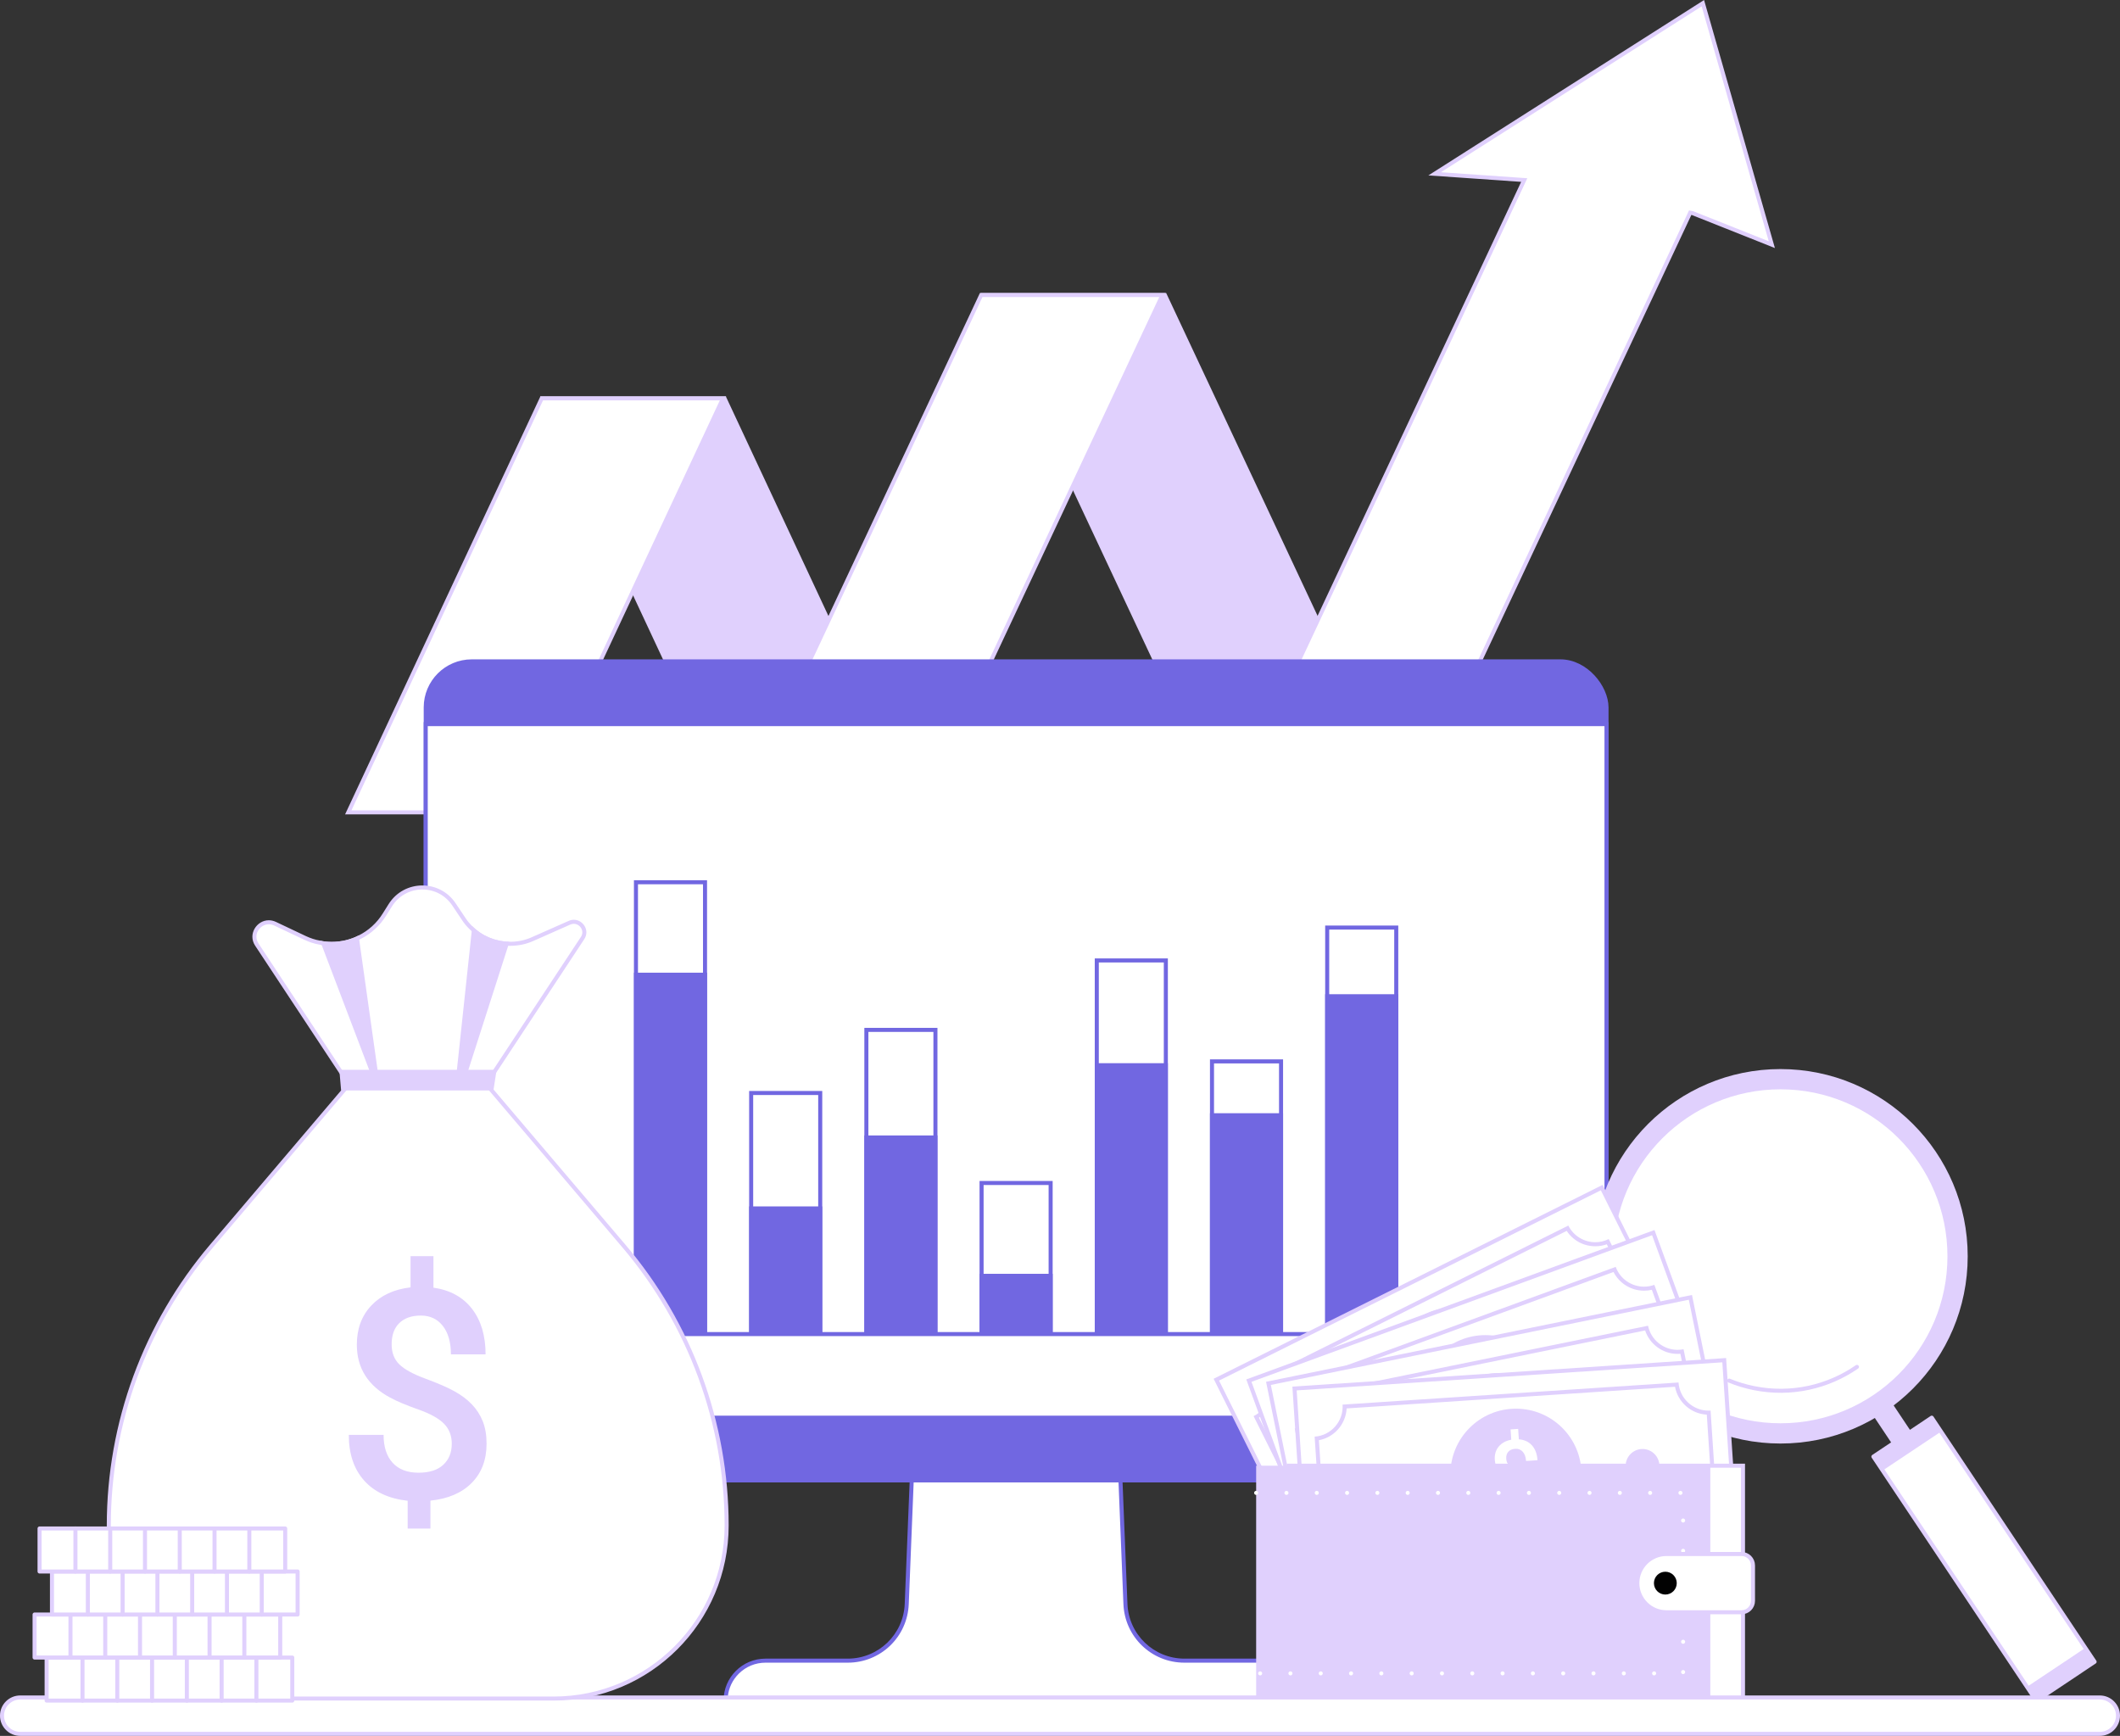 <svg xmlns="http://www.w3.org/2000/svg" id="Layer_1" viewBox="275.36 370.45 1049.27 859.08"><rect x="275.36" y="370.45" width="1049.27" height="859.08" fill="#333333" stroke="none"/><defs><style>.cls-1{fill:#020202;}.cls-2,.cls-3,.cls-4,.cls-5{fill:#fff;}.cls-6{fill:#e0d0fd;}.cls-7{fill:#7167e1;}.cls-3{stroke:#7167e1;}.cls-3,.cls-4{stroke-miterlimit:10;}.cls-3,.cls-4,.cls-5,.cls-8,.cls-9{stroke-width:2.00px;}.cls-4,.cls-5,.cls-8{stroke:#e0d0fd;}.cls-5,.cls-8,.cls-9{stroke-linecap:round;stroke-linejoin:round;}.cls-8,.cls-9{fill:none;}.cls-9{stroke:#fff;stroke-dasharray:0 15;}</style></defs><g id="arrow"><polygon class="cls-6" points="881.64 773.49 973.57 773.49 852.55 515.47 760.63 515.47 881.64 773.49"/><polygon class="cls-6" points="639.35 773.49 731.27 773.49 634.6 566.62 542.67 566.62 639.35 773.49"/><polygon class="cls-2" points="447.74 772.49 543.48 567.62 633.2 567.62 537.46 772.49 447.74 772.49"/><path class="cls-6" d="m631.62,568.62l-94.8,202.86h-87.51l94.8-202.86h87.51m3.14-2h-91.93l-96.67,206.86h91.92l96.67-206.86h0Z"/><polygon class="cls-2" points="640.9 772.49 760.98 516.47 850.69 516.47 730.62 772.49 640.9 772.49"/><path class="cls-6" d="m849.12,517.47l-119.14,254.02h-87.51l119.14-254.02h87.51m3.15-2h-91.92l-121.01,258.02h91.93l121.01-258.02h0Z"/><polygon class="cls-2" points="882.96 772.49 1029.76 459.56 985.41 456.47 1118.18 372.02 1152.31 491.54 1113.15 475.96 1111.89 475.72 972.67 772.49 882.96 772.49"/><path class="cls-6" d="m1117.58,373.59l33.21,116.27-37.18-14.79-.17-.07-.18-.04-.4-.08-1.53-.3-.66,1.41-138.62,295.49h-87.51l145.51-310.18,1.24-2.64-2.91-.2-39.86-2.77,129.07-82.1m1.19-3.13l-136.46,86.8,45.92,3.19-146.85,313.03h91.92l139.16-296.64.4.08,40.96,16.29-35.06-122.76h0Z"/></g><path class="cls-2" d="m634.51,1211.06c.24-4.9,2.27-9.48,5.76-12.97,3.72-3.73,8.68-5.79,13.96-5.79h40.73c15.73,0,28.54-12.31,29.18-28.02l9.1-225.79c.52-12.98,11.11-23.15,24.1-23.15h41.85c12.98,0,23.57,10.17,24.1,23.15l9.09,225.78c.63,15.71,13.45,28.03,29.18,28.03h40.74c10.56,0,19.2,8.33,19.73,18.76h-287.52Z"/><path class="cls-7" d="m799.2,916.34c12.45,0,22.59,9.75,23.1,22.19l9.09,225.78c.65,16.25,13.91,28.99,30.18,28.99h40.74c9.66,0,17.64,7.35,18.64,16.76h-285.36c.45-4.26,2.32-8.2,5.39-11.27,3.53-3.54,8.24-5.49,13.25-5.49h40.73c16.27,0,29.52-12.73,30.18-28.98l9.1-225.79c.5-12.44,10.65-22.19,23.1-22.19h41.85m0-2h-41.85c-13.48,0-24.56,10.64-25.1,24.11l-9.1,225.79c-.61,15.12-13.04,27.06-28.18,27.06h-40.73c-5.73,0-10.92,2.32-14.67,6.08-3.76,3.76-6.08,8.95-6.08,14.68h289.57c0-11.46-9.29-20.76-20.75-20.76h-40.74c-15.13,0-27.57-11.94-28.18-27.07l-9.09-225.78c-.55-13.47-11.62-24.11-25.1-24.11h0Z"/><rect class="cls-7" x="485.07" y="696.76" width="586.41" height="407.35" rx="23.79" ry="23.79"/><rect class="cls-2" x="486.07" y="728.81" width="584.41" height="343.25"/><path class="cls-7" d="m1069.48,729.81v341.25H487.07v-341.25h582.41m2-2H485.07v345.25h586.41v-345.25h0Z"/><line class="cls-3" x1="567.09" y1="1030.68" x2="989.46" y2="1030.68"/><rect class="cls-2" x="590.13" y="807.07" width="34.18" height="222.61"/><path class="cls-7" d="m623.3,808.07v220.61h-32.18v-220.61h32.18m2-2h-36.18v224.61h36.18v-224.61h0Z"/><rect class="cls-7" x="589.13" y="851.83" width="36.18" height="178.84"/><rect class="cls-2" x="647.15" y="911.37" width="34.18" height="118.31"/><path class="cls-7" d="m680.32,912.37v116.31h-32.18v-116.31h32.18m2-2h-36.18v120.31h36.18v-120.31h0Z"/><rect class="cls-7" x="646.15" y="967.5" width="36.18" height="63.17"/><rect class="cls-2" x="704.17" y="880.13" width="34.18" height="149.54"/><path class="cls-7" d="m737.34,881.14v147.54h-32.18v-147.54h32.18m2-2h-36.18v151.54h36.18v-151.54h0Z"/><rect class="cls-7" x="703.16" y="932.38" width="36.18" height="98.3"/><rect class="cls-2" x="761.18" y="955.91" width="34.18" height="73.77"/><path class="cls-7" d="m794.36,956.91v71.77h-32.18v-71.77h32.18m2-2h-36.18v75.77h36.18v-75.77h0Z"/><rect class="cls-7" x="760.18" y="1000.86" width="36.18" height="29.82"/><rect class="cls-2" x="818.2" y="845.77" width="34.18" height="183.91"/><path class="cls-7" d="m851.38,846.77v181.91h-32.18v-181.91h32.18m2-2h-36.18v185.91h36.18v-185.91h0Z"/><rect class="cls-7" x="817.2" y="896.62" width="36.18" height="134.06"/><rect class="cls-2" x="875.22" y="895.73" width="34.18" height="133.94"/><path class="cls-7" d="m908.4,896.73v131.94h-32.18v-131.94h32.18m2-2h-36.18v135.94h36.18v-135.94h0Z"/><rect class="cls-7" x="874.22" y="921.38" width="36.18" height="109.3"/><rect class="cls-2" x="932.24" y="829.5" width="34.18" height="200.18"/><path class="cls-7" d="m965.42,830.5v198.18h-32.18v-198.18h32.18m2-2h-36.18v202.18h36.18v-202.18h0Z"/><rect class="cls-7" x="931.24" y="862.48" width="36.18" height="168.2"/><g id="magnificant_glass_loop"><circle class="cls-6" cx="1156.59" cy="992.19" r="92.66"/><circle class="cls-2" cx="1156.59" cy="992.19" r="82.64"/><rect class="cls-6" x="1243.71" y="1054.72" width="11.2" height="152.57" transform="translate(-417.65 883.6) rotate(-33.71)"/><rect class="cls-5" x="1239.97" y="1069.4" width="34.73" height="145.23" transform="translate(-422.41 889.91) rotate(-33.71)"/><rect class="cls-6" x="1201.97" y="1080.92" width="34.73" height="8.27" transform="translate(-397.18 859.24) rotate(-33.71)"/><rect class="cls-6" x="1277.98" y="1194.84" width="34.73" height="8.27" transform="translate(-447.63 920.59) rotate(-33.71)"/><path class="cls-8" d="m1194.44,1046.92c-14.31,9.9-32.46,14.2-50.87,10.53-4.31-.86-8.45-2.12-12.37-3.73"/></g><g id="dolar_money_wallet"><rect class="cls-4" x="888.3" y="1000.43" width="213.13" height="99" transform="translate(-363.9 554.07) rotate(-26.49)"/><path class="cls-2" d="m938.56,1121.6c-2.85-4.93-8.02-7.96-13.74-7.96-2.13,0-4.19.42-6.15,1.25l-21.54-43.21c3.35-1.94,5.84-4.99,7.07-8.71,1.23-3.71,1.06-7.65-.45-11.22l147.4-73.47c2.84,4.91,8.04,7.93,13.8,7.93h0c2.13,0,4.2-.42,6.15-1.25l21.54,43.21c-3.36,1.94-5.86,4.99-7.11,8.7-1.25,3.71-1.09,7.67.43,11.25l-147.4,73.47Z"/><path class="cls-6" d="m1050.78,979.6c3.1,4.75,8.37,7.62,14.17,7.62,1.95,0,3.85-.33,5.67-.98l20.72,41.57c-3.16,2.07-5.53,5.11-6.75,8.75-1.23,3.65-1.18,7.52.11,11.09l-145.76,72.65c-3.11-4.77-8.35-7.65-14.11-7.65-1.95,0-3.85.33-5.67.99l-20.72-41.57c3.16-2.07,5.51-5.12,6.72-8.76,1.21-3.64,1.15-7.49-.13-11.04l145.76-72.66m.79-2.63l-149.13,74.34c3.66,7.35.71,16.3-6.64,19.96l22.4,44.94c2.13-1.06,4.39-1.57,6.62-1.57,5.45,0,10.7,3.03,13.32,8.28l149.13-74.34c-3.69-7.4-.66-16.33,6.69-19.99l-22.4-44.94c-2.13,1.06-4.39,1.56-6.62,1.56-5.48,0-10.77-3.03-13.37-8.25h0Z"/><circle class="cls-6" cx="938.7" cy="1077.94" r="8.36"/><circle class="cls-6" cx="1051.08" cy="1021.93" r="8.36"/><circle class="cls-6" cx="994.89" cy="1049.94" r="32.44"/><path class="cls-2" d="m1003.65,1055.01c-.59-1.19-1.46-1.99-2.61-2.39-1.14-.4-2.75-.47-4.83-.21-2.07.25-3.73.36-4.98.32-4.13-.12-7.06-1.9-8.77-5.33-1.16-2.32-1.4-4.59-.74-6.79.67-2.2,2.14-4.05,4.43-5.54l-2.28-4.58,3.36-1.67,2.3,4.62c2.61-.86,5.01-.77,7.19.28,2.18,1.05,3.96,2.95,5.33,5.69l-5.08,2.53c-.88-1.76-1.97-2.96-3.26-3.58-1.3-.62-2.63-.59-3.98.08-1.35.67-2.21,1.56-2.61,2.66-.39,1.11-.25,2.34.43,3.69.61,1.22,1.47,2.01,2.58,2.37,1.12.36,2.73.43,4.85.19,2.12-.24,3.83-.33,5.13-.28,1.3.05,2.48.26,3.54.63,1.06.37,2.01.93,2.86,1.68.85.75,1.58,1.75,2.21,3.01,1.18,2.37,1.41,4.64.69,6.84-.71,2.19-2.3,4.07-4.76,5.63l2.04,4.09-3.34,1.66-2.03-4.07c-2.93,1.07-5.55,1.14-7.88.21-2.33-.94-4.18-2.79-5.56-5.56l5.1-2.54c.88,1.76,2,2.91,3.38,3.43,1.37.52,2.87.38,4.49-.43,1.6-.8,2.62-1.79,3.07-2.97.45-1.19.36-2.41-.28-3.69Z"/><rect class="cls-4" x="903.98" y="1014.12" width="213.13" height="99" transform="translate(-303.95 412.02) rotate(-20.1)"/><path class="cls-2" d="m946.61,1128.58c-2.52-5.74-8.23-9.54-14.52-9.54-1.52,0-3.03.22-4.5.66l-16.59-45.34c3.54-1.55,6.36-4.31,8-7.87,1.63-3.54,1.91-7.48.8-11.2l154.67-56.59c2.52,5.73,8.26,9.51,14.59,9.51h0c1.52,0,3.03-.22,4.49-.65l16.59,45.34c-7.32,3.21-11.13,11.42-8.86,19.08l-154.67,56.59Z"/><path class="cls-6" d="m1073.95,999.95c2.85,5.61,8.69,9.26,15.1,9.26,1.31,0,2.6-.15,3.87-.45l15.96,43.62c-3.38,1.7-6.06,4.47-7.68,7.94-1.62,3.49-2.01,7.34-1.12,11.03l-152.95,55.97c-2.85-5.62-8.67-9.28-15.03-9.28-1.31,0-2.61.15-3.88.45l-15.96-43.62c6.91-3.51,10.55-11.38,8.75-18.95l152.95-55.97m1.08-2.52l-156.49,57.26c2.82,7.71-1.11,16.28-8.82,19.1l17.26,47.16c1.69-.62,3.41-.91,5.11-.91,6.05,0,11.73,3.74,13.95,9.81l156.49-57.26c-2.84-7.77,1.17-16.3,8.88-19.12l-17.26-47.16c-1.68.62-3.4.91-5.1.91-6.08,0-11.82-3.75-14.02-9.78h0Z"/><circle class="cls-6" cx="951.6" cy="1085.2" r="8.36"/><circle class="cls-6" cx="1069.52" cy="1042.05" r="8.36"/><circle class="cls-6" cx="1010.56" cy="1063.63" r="32.44"/><path class="cls-2" d="m1018.71,1069.64c-.46-1.25-1.23-2.14-2.32-2.66-1.09-.52-2.68-.77-4.77-.75-2.09.02-3.75-.06-4.98-.24-4.1-.58-6.8-2.68-8.12-6.27-.89-2.44-.88-4.72.02-6.83.91-2.12,2.58-3.78,5.01-5.01l-1.76-4.8,3.52-1.29,1.77,4.85c2.69-.57,5.06-.21,7.12,1.08,2.05,1.29,3.61,3.37,4.66,6.25l-5.33,1.95c-.68-1.85-1.63-3.16-2.85-3.92-1.22-.76-2.54-.88-3.97-.36-1.41.52-2.37,1.3-2.89,2.36-.51,1.05-.51,2.29.01,3.72.47,1.28,1.24,2.16,2.3,2.64,1.07.48,2.67.73,4.8.73,2.13,0,3.84.1,5.13.3,1.29.2,2.44.54,3.45,1.02,1.01.49,1.9,1.15,2.65,1.99.76.84,1.38,1.92,1.86,3.24.91,2.48.89,4.77-.07,6.87-.95,2.1-2.74,3.79-5.36,5.06l1.57,4.3-3.5,1.28-1.56-4.28c-3.03.74-5.65.52-7.86-.67-2.21-1.19-3.85-3.24-4.91-6.15l5.35-1.96c.68,1.85,1.67,3.11,2.97,3.79,1.3.67,2.81.7,4.51.07s2.8-1.48,3.38-2.61c.58-1.13.62-2.36.14-3.7Z"/><rect class="cls-4" x="910.84" y="1032.88" width="213.13" height="99" transform="translate(-195.6 224.9) rotate(-11.52)"/><path class="cls-2" d="m944.49,1137.06c-1.86-6.88-8.13-11.77-15.28-11.77-.73,0-1.47.05-2.2.15l-9.64-47.31c3.73-1,6.93-3.32,9.08-6.58,2.14-3.26,3.01-7.12,2.47-10.95l161.38-32.88c1.86,6.87,8.17,11.76,15.36,11.76.73,0,1.46-.05,2.19-.15l9.64,47.31c-7.72,2.08-12.71,9.63-11.61,17.55l-161.38,32.88Z"/><path class="cls-6" d="m1089.6,1028.89c2.26,6.83,8.73,11.6,16.05,11.6.46,0,.93-.02,1.39-.06l9.27,45.52c-7.39,2.44-12.19,9.69-11.54,17.44l-159.59,32.52c-2.26-6.83-8.69-11.61-15.98-11.61-.47,0-.94.02-1.4.06l-9.27-45.52c7.36-2.44,12.13-9.68,11.48-17.43l159.59-32.52m1.44-2.34l-163.28,33.27c1.64,8.05-3.52,15.93-11.57,17.57l10.03,49.21c1-.2,2-.3,2.99-.3,6.91,0,13.09,4.85,14.53,11.95l163.28-33.27c-1.65-8.11,3.58-15.94,11.63-17.58l-10.03-49.21c-1,.2-1.99.3-2.97.3-6.93,0-13.17-4.88-14.61-11.93h0Z"/><circle class="cls-6" cx="955.91" cy="1094.92" r="8.36"/><circle class="cls-6" cx="1078.94" cy="1069.85" r="8.36"/><circle class="cls-6" cx="1017.42" cy="1082.39" r="32.44"/><path class="cls-2" d="m1024.58,1089.55c-.27-1.3-.9-2.3-1.9-2.98-1-.68-2.54-1.17-4.61-1.45-2.07-.29-3.7-.62-4.89-.98-3.96-1.19-6.33-3.66-7.09-7.42-.52-2.54-.17-4.79,1.04-6.75,1.21-1.96,3.12-3.36,5.71-4.2l-1.02-5.01,3.68-.75,1.03,5.06c2.75-.16,5.04.55,6.88,2.13,1.84,1.58,3.06,3.87,3.67,6.88l-5.56,1.13c-.39-1.93-1.14-3.36-2.23-4.3-1.09-.93-2.38-1.25-3.87-.95s-2.54.93-3.21,1.9c-.66.97-.84,2.19-.54,3.68.27,1.33.9,2.32,1.88,2.96.98.64,2.53,1.12,4.64,1.44,2.11.32,3.78.67,5.03,1.06,1.25.39,2.33.9,3.26,1.53.93.63,1.7,1.42,2.32,2.36.62.94,1.08,2.1,1.36,3.48.53,2.59.16,4.85-1.1,6.78-1.26,1.93-3.28,3.33-6.05,4.2l.91,4.48-3.65.74-.91-4.46c-3.1.28-5.66-.33-7.67-1.84-2.01-1.51-3.32-3.78-3.94-6.81l5.59-1.14c.39,1.93,1.18,3.33,2.37,4.19,1.19.86,2.67,1.11,4.45.74,1.75-.36,2.99-1.05,3.73-2.08.74-1.03.97-2.24.69-3.63Z"/><rect class="cls-4" x="919.08" y="1050.53" width="213.13" height="99" transform="translate(-70.09 69.79) rotate(-3.77)"/><path class="cls-2" d="m946.02,1144.39c-1.01-7.85-7.72-13.87-15.7-13.87h-.06l-3.17-48.18c7.89-1.02,13.83-7.83,13.8-15.82l164.34-10.83c1.01,7.85,7.76,13.87,15.77,13.87h.05l3.17,48.18c-3.85.49-7.34,2.34-9.91,5.27-2.59,2.94-3.97,6.65-3.95,10.55l-164.34,10.83Z"/><path class="cls-6" d="m1104.39,1056.76c1.42,7.6,7.92,13.38,15.73,13.79l3.05,46.35c-7.65,1.42-13.38,7.96-13.79,15.73l-162.52,10.71c-1.41-7.6-7.89-13.38-15.67-13.79l-3.05-46.35c7.62-1.42,13.32-7.96,13.72-15.73l162.52-10.71m1.75-2.12l-166.27,10.95c.54,8.19-5.64,15.31-13.83,15.85l3.3,50.11c.33-.02.67-.03.99-.03,7.76,0,14.28,6.01,14.8,13.93l166.27-10.95c-.54-8.26,5.7-15.31,13.9-15.85l-3.3-50.11c-.33.02-.66.03-.99.03-7.77,0-14.35-6.07-14.87-13.93h0Z"/><circle class="cls-6" cx="963.02" cy="1104.17" r="8.36"/><circle class="cls-6" cx="1088.31" cy="1095.92" r="8.36"/><circle class="cls-6" cx="1025.66" cy="1100.04" r="32.44"/><path class="cls-2" d="m1031.79,1108.11c-.09-1.33-.58-2.4-1.48-3.21-.9-.81-2.36-1.5-4.37-2.06-2.01-.57-3.58-1.11-4.72-1.63-3.77-1.71-5.77-4.48-6.03-8.3-.17-2.59.48-4.77,1.94-6.55,1.47-1.77,3.54-2.91,6.22-3.4l-.34-5.1,3.74-.25.34,5.15c2.74.21,4.92,1.22,6.53,3.04,1.61,1.81,2.51,4.25,2.71,7.31l-5.67.37c-.13-1.97-.67-3.49-1.63-4.56-.96-1.07-2.19-1.56-3.71-1.46-1.5.1-2.64.58-3.43,1.45-.79.87-1.13,2.06-1.03,3.57.09,1.36.58,2.42,1.47,3.18.89.77,2.36,1.45,4.4,2.05,2.05.6,3.66,1.18,4.84,1.73,1.18.55,2.19,1.2,3.02,1.95.83.75,1.5,1.64,1.98,2.66.49,1.02.78,2.23.87,3.63.17,2.64-.49,4.83-2,6.57-1.51,1.75-3.69,2.86-6.56,3.35l.3,4.56-3.72.25-.3-4.54c-3.11-.14-5.56-1.09-7.35-2.85-1.79-1.76-2.78-4.19-2.98-7.28l5.69-.37c.13,1.97.73,3.46,1.79,4.47s2.5,1.46,4.31,1.34c1.78-.12,3.11-.63,3.98-1.56.87-.92,1.26-2.09,1.17-3.51Z"/><rect class="cls-4" x="913.25" y="1095.82" width="224.78" height="116.24"/><rect class="cls-6" x="897.08" y="1095.82" width="224.78" height="116.24"/><polyline class="cls-9" points="897.08 1109.27 1108.4 1109.27 1108.4 1198.6 897.08 1198.6"/><path class="cls-4" d="m1100.16,1139.52h37.15c3.13,0,5.67,2.54,5.67,5.67v17.5c0,3.13-2.54,5.67-5.67,5.67h-37.15c-7.96,0-14.42-6.46-14.42-14.42h0c0-7.96,6.46-14.42,14.42-14.42Z"/><circle class="cls-1" cx="1099.6" cy="1153.94" r="5.65"/></g><path class="cls-2" d="m285.36,1228.54c-4.97,0-9-4.04-9-9s4.04-9,9-9h1029.27c4.97,0,9,4.04,9,9s-4.04,9-9,9H285.36Z"/><path class="cls-6" d="m1314.64,1211.53c4.41,0,8,3.59,8,8s-3.59,8-8,8H285.36c-4.41,0-8-3.59-8-8s3.59-8,8-8h1029.27m0-2H285.36c-5.53,0-10,4.48-10,10s4.48,10,10,10h1029.27c5.53,0,10-4.48,10-10s-4.48-10-10-10h0Z"/><g id="money"><path class="cls-2" d="m414.86,1211.06c-47.23,0-85.65-38.42-85.65-85.65,0-50.6,18.04-99.7,50.81-138.26l67.3-79.2h69.57l67.3,79.2c32.76,38.56,50.81,87.66,50.81,138.25,0,47.23-38.42,85.65-85.65,85.65h-134.49Z"/><path class="cls-6" d="m516.43,908.96l67,78.85c32.61,38.38,50.57,87.25,50.57,137.61,0,46.67-37.97,84.65-84.65,84.65h-134.49c-46.67,0-84.65-37.97-84.65-84.65,0-50.36,17.96-99.23,50.57-137.61l67-78.85h68.65m.93-2h-70.5l-67.6,79.55c-32.95,38.78-51.05,88.01-51.05,138.9h0c0,47.85,38.79,86.65,86.65,86.65h134.49c47.85,0,86.65-38.79,86.65-86.65h0c0-50.89-18.09-100.12-51.05-138.9l-67.6-79.55h0Z"/><path class="cls-2" d="m447.39,905.97l-44.89-68.01c-1.49-2.25-1.63-4.88-.37-7.21,1.28-2.38,3.69-3.87,6.28-3.87,1.05,0,2.1.24,3.12.72l14.91,7.06c2.46,1.14,4.86,1.9,7.15,2.29,1.78.42,3.76.63,5.98.63,4.82,0,9.56-1.13,13.73-3.27,5.06-2.5,9.32-6.38,12.31-11.21l2.88-4.57c3.44-5.55,9.4-8.86,15.93-8.86s12.05,3.03,15.61,8.32l4.91,7.34c.99,1.52,2.16,2.93,3.47,4.18,4.99,5.04,11.77,7.9,19.09,8.02h.41c3.9,0,7.64-.79,11.09-2.35l18.24-8.07c.7-.31,1.42-.46,2.14-.46,1.87,0,3.68,1.12,4.6,2.85.91,1.7.8,3.61-.29,5.24l-46.99,71.24h-69.31Z"/><path class="cls-6" d="m484.41,810.67c6.02,0,11.41,2.87,14.78,7.88l4.9,7.33c1.04,1.58,2.25,3.04,3.6,4.34,5.19,5.24,12.21,8.19,19.79,8.31.14,0,.28,0,.43,0,4.04,0,7.91-.82,11.48-2.43l18.24-8.08c.57-.25,1.16-.38,1.74-.38,1.51,0,2.97.91,3.72,2.32.73,1.36.64,2.9-.25,4.22l-46.69,70.78h-68.23l-44.6-67.57c-1.28-1.94-1.4-4.19-.33-6.18,1.09-2.03,3.21-3.34,5.4-3.34.9,0,1.81.21,2.69.62l14.93,7.07c2.51,1.16,4.98,1.95,7.34,2.35,1.91.44,3.94.66,6.21.66,4.97,0,9.88-1.17,14.16-3.37,5.24-2.59,9.65-6.6,12.73-11.57l2.89-4.59c3.26-5.25,8.89-8.38,15.07-8.38m0-2c-6.47,0-12.92,3.12-16.77,9.33l-2.88,4.58c-2.94,4.75-7.12,8.47-11.92,10.85-4.07,2.09-8.64,3.16-13.28,3.16-1.98,0-3.9-.17-5.82-.62-2.37-.4-4.69-1.19-6.89-2.2l-14.91-7.06c-1.2-.56-2.4-.82-3.54-.82-5.97,0-10.53,6.89-6.74,12.62l45.19,68.46h70.38l47.28-71.68c2.92-4.36-.57-9.65-5.14-9.64-.82,0-1.68.17-2.54.55l-18.25,8.08c-3.38,1.53-7.02,2.26-10.68,2.26-.13,0-.26,0-.4,0-7-.11-13.61-2.88-18.42-7.74-1.24-1.19-2.37-2.54-3.33-4.01l-4.91-7.34c-3.94-5.86-10.2-8.77-16.44-8.77h0Z"/><path class="cls-6" d="m460.75,906.97l-27-71.01c1.92.45,3.84.62,5.82.62,4.63,0,9.21-1.07,13.28-3.16l10.37,73.56h-2.47Z"/><path class="cls-6" d="m527.52,836.53l-22.61,70.45h-4.17s8.36-78.19,8.36-78.19c4.8,4.86,11.41,7.63,18.42,7.74Z"/><polygon class="cls-6" points="519.58 910.1 444.19 910.1 443.31 899.9 521.15 899.9 519.58 910.1"/><path class="cls-6" d="m498.97,1085.03c0-4.02-1.27-7.34-3.83-9.96-2.55-2.62-6.8-4.98-12.76-7.08-5.95-2.11-10.58-4.05-13.89-5.85-11.01-5.91-16.52-14.65-16.52-26.23,0-7.84,2.39-14.29,7.16-19.35,4.77-5.06,11.25-8.05,19.42-9v-15.45h11.34v15.6c8.23,1.18,14.58,4.67,19.07,10.45,4.48,5.79,6.73,13.32,6.73,22.57h-17.15c0-5.95-1.33-10.64-4-14.07s-6.3-5.14-10.88-5.14-8.08,1.23-10.64,3.69c-2.55,2.46-3.82,5.98-3.82,10.56,0,4.11,1.26,7.41,3.79,9.89,2.53,2.48,6.81,4.83,12.86,7.06,6.05,2.22,10.8,4.28,14.24,6.16,3.45,1.89,6.35,4.05,8.72,6.49,2.36,2.43,4.18,5.24,5.46,8.4,1.27,3.17,1.91,6.87,1.91,11.13,0,7.99-2.44,14.46-7.34,19.42-4.89,4.96-11.71,7.89-20.45,8.79v13.82h-11.26v-13.75c-9.36-1.04-16.55-4.39-21.59-10.06-5.03-5.67-7.55-13.18-7.55-22.54h17.22c0,5.95,1.5,10.56,4.5,13.82s7.24,4.89,12.72,4.89,9.49-1.3,12.3-3.9c2.81-2.6,4.22-6.05,4.22-10.34Z"/></g><g id="money_coins"><rect class="cls-5" x="298.44" y="1190.77" width="121.58" height="21.29"/><line class="cls-5" x1="316.2" y1="1190.77" x2="316.2" y2="1212.06"/><line class="cls-5" x1="333.41" y1="1190.77" x2="333.41" y2="1212.06"/><line class="cls-5" x1="350.62" y1="1190.77" x2="350.62" y2="1212.06"/><line class="cls-5" x1="367.84" y1="1190.77" x2="367.84" y2="1212.06"/><line class="cls-5" x1="385.05" y1="1190.77" x2="385.05" y2="1212.06"/><line class="cls-5" x1="402.26" y1="1190.77" x2="402.26" y2="1212.06"/><rect class="cls-5" x="292.48" y="1169.47" width="121.58" height="21.29"/><line class="cls-5" x1="310.24" y1="1169.47" x2="310.24" y2="1190.77"/><line class="cls-5" x1="327.45" y1="1169.47" x2="327.45" y2="1190.77"/><line class="cls-5" x1="344.66" y1="1169.47" x2="344.66" y2="1190.77"/><line class="cls-5" x1="361.87" y1="1169.47" x2="361.87" y2="1190.77"/><line class="cls-5" x1="379.08" y1="1169.47" x2="379.08" y2="1190.77"/><line class="cls-5" x1="396.29" y1="1169.47" x2="396.29" y2="1190.77"/><rect class="cls-5" x="301.08" y="1148.18" width="121.58" height="21.29"/><line class="cls-5" x1="318.84" y1="1148.18" x2="318.84" y2="1169.47"/><line class="cls-5" x1="336.05" y1="1148.18" x2="336.05" y2="1169.47"/><line class="cls-5" x1="353.27" y1="1148.18" x2="353.27" y2="1169.47"/><line class="cls-5" x1="370.48" y1="1148.18" x2="370.48" y2="1169.47"/><line class="cls-5" x1="387.69" y1="1148.18" x2="387.69" y2="1169.47"/><line class="cls-5" x1="404.9" y1="1148.18" x2="404.9" y2="1169.47"/><rect class="cls-5" x="294.94" y="1126.89" width="121.58" height="21.29"/><line class="cls-5" x1="312.7" y1="1126.89" x2="312.7" y2="1148.18"/><line class="cls-5" x1="329.91" y1="1126.89" x2="329.91" y2="1148.18"/><line class="cls-5" x1="347.12" y1="1126.89" x2="347.12" y2="1148.18"/><line class="cls-5" x1="364.33" y1="1126.89" x2="364.33" y2="1148.18"/><line class="cls-5" x1="381.54" y1="1126.89" x2="381.54" y2="1148.18"/><line class="cls-5" x1="398.76" y1="1126.89" x2="398.76" y2="1148.18"/></g></svg>